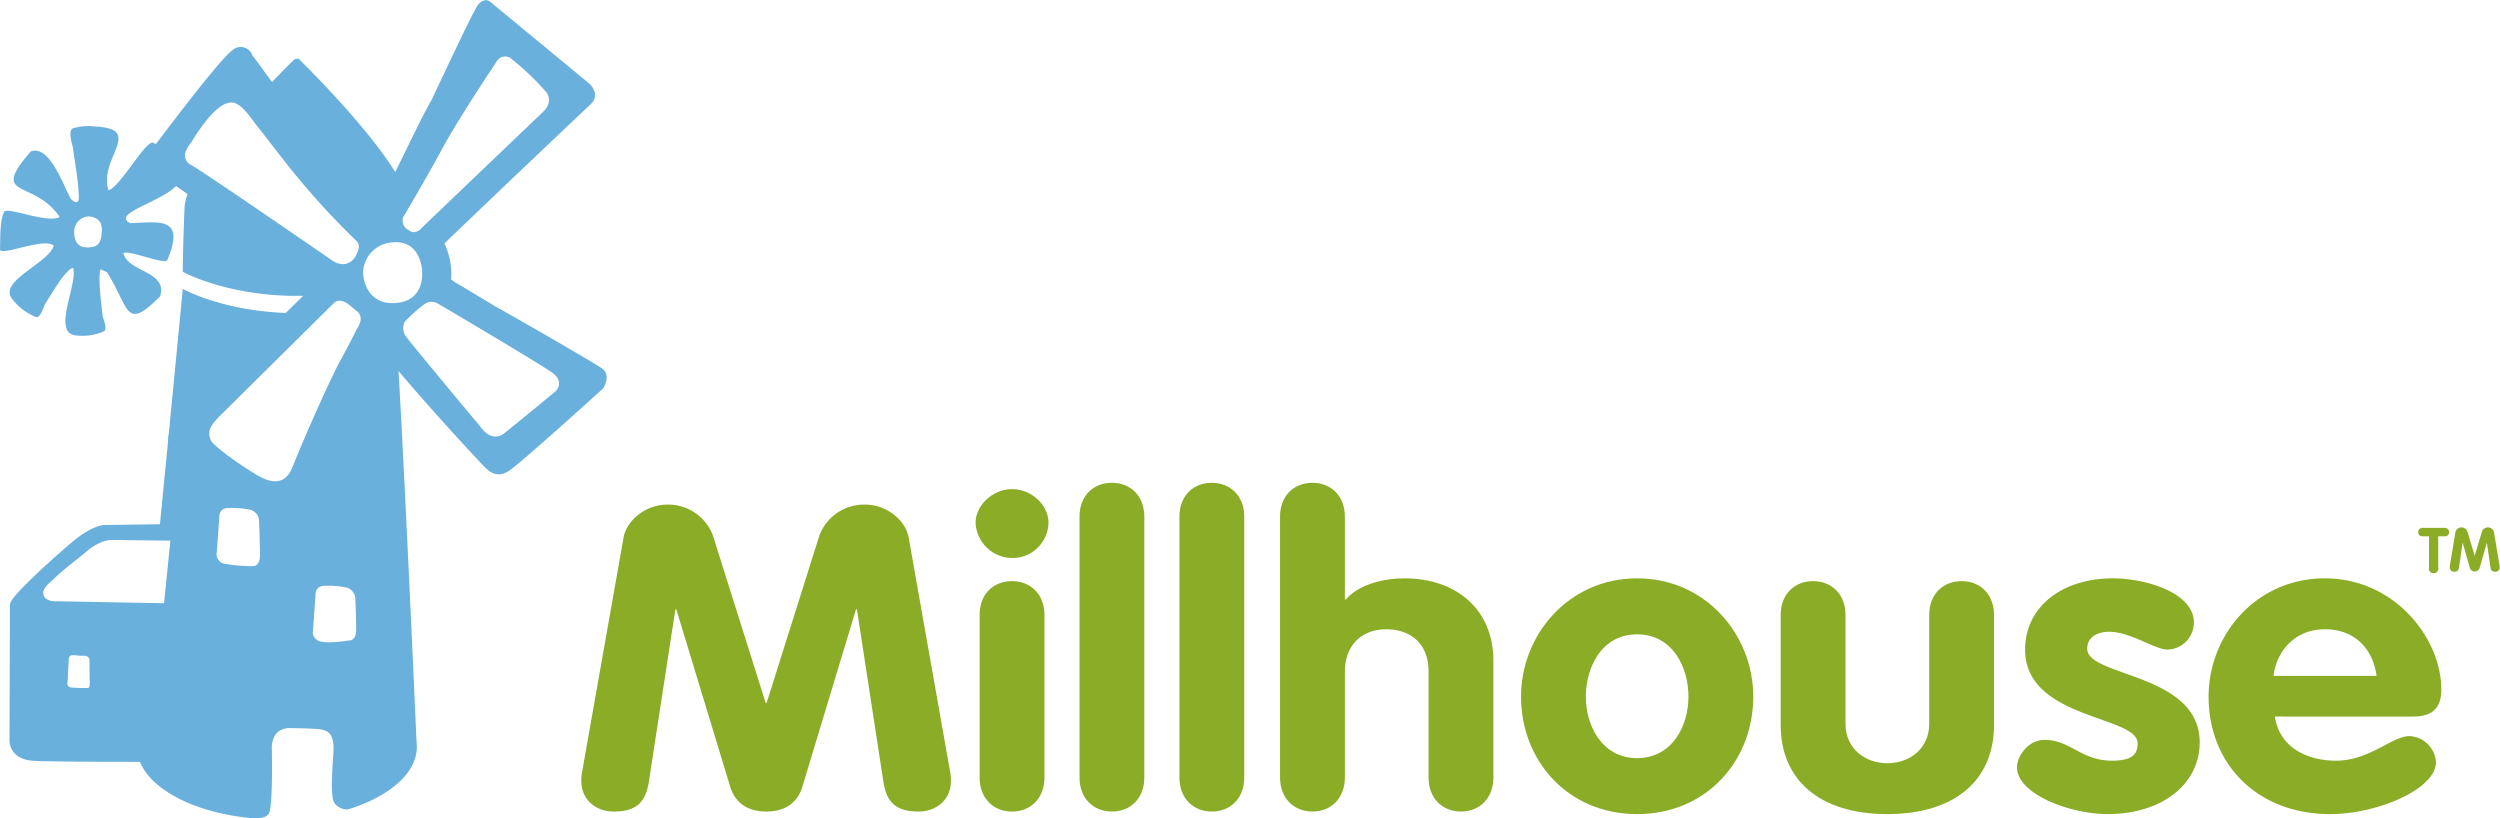 <svg id="Layer_1" data-name="Layer 1" xmlns="http://www.w3.org/2000/svg" viewBox="0 0 519.63 170.11"><defs><style>.cls-1{fill:#8aac27;}.cls-2{fill:#6ab0dd;}</style></defs><path class="cls-1" d="M158.56,130.54c.57-3.18,4.21-6.79,9.17-6.79a9.94,9.94,0,0,1,9.36,6.34l11,34.9h.19l11-34.9a9.94,9.94,0,0,1,9.35-6.34c5,0,8.61,3.61,9.17,6.79l8.7,49.17a8.91,8.91,0,0,1,.09,1.5c0,3.88-3,6.34-6.73,6.34-4.77,0-6.64-2-7.3-6.17l-5.51-35.86h-.19L195.7,182.44c-.65,2.12-2.43,5.11-7.48,5.11s-6.83-3-7.49-5.11l-11.22-36.92h-.19l-5.52,35.86c-.65,4.15-2.52,6.17-7.29,6.17-3.74,0-6.74-2.46-6.74-6.34a8.91,8.91,0,0,1,.09-1.5l8.7-49.17Z" transform="translate(-28.94 -18.87)"/><path class="cls-1" d="M246.87,127.54a7.48,7.48,0,0,1-7.58,7.31,7.66,7.66,0,0,1-7.57-7.31c0-3.62,3.55-7,7.57-7s7.58,3.26,7.58,7Zm-14.31,19.12c0-4.23,2.8-7,6.73-7s6.74,2.82,6.74,7V180.5c0,4.23-2.81,7.05-6.74,7.05s-6.73-2.82-6.73-7.05V146.66Z" transform="translate(-28.94 -18.87)"/><path class="cls-1" d="M253.32,126.22c0-4.23,2.81-7,6.74-7s6.73,2.82,6.73,7V180.5c0,4.23-2.8,7.05-6.73,7.05s-6.74-2.82-6.74-7.05V126.22Z" transform="translate(-28.94 -18.87)"/><path class="cls-1" d="M274.09,126.22c0-4.23,2.81-7,6.73-7s6.74,2.82,6.74,7V180.5c0,4.23-2.81,7.05-6.74,7.05s-6.73-2.82-6.73-7.05V126.22Z" transform="translate(-28.94 -18.87)"/><path class="cls-1" d="M295,126.22c0-4.23,2.81-7,6.74-7s6.73,2.82,6.73,7v17.27h.19c2.81-3.26,8-4.41,12.25-4.41,10.57,0,18.43,6.35,18.43,17.1V180.5c0,4.23-2.81,7.05-6.74,7.05s-6.73-2.82-6.73-7.05V158.38c0-5.9-3.93-8.72-8.79-8.72-5.52,0-8.61,3.79-8.61,8.72V180.5c0,4.23-2.81,7.05-6.73,7.05S295,184.73,295,180.5V126.22Z" transform="translate(-28.94 -18.87)"/><path class="cls-1" d="M393.36,163.67c0,13.22-9.64,24.41-24.14,24.41s-24.13-11.19-24.13-24.41c0-12.87,9.91-24.59,24.13-24.59s24.14,11.72,24.14,24.59Zm-34.8,0c0,6.08,3.37,12.78,10.66,12.78s10.67-6.7,10.67-12.78-3.28-12.95-10.67-12.95-10.66,6.87-10.66,12.95Z" transform="translate(-28.94 -18.87)"/><path class="cls-1" d="M399.06,146.66c0-4.23,2.81-7,6.74-7s6.73,2.82,6.73,7v22.65c0,5.29,4.21,8.2,8.7,8.2s8.7-2.91,8.7-8.2V146.66c0-4.23,2.81-7,6.74-7s6.73,2.82,6.73,7v22.91c0,11.29-7.95,18.51-22.17,18.51s-22.17-7.22-22.17-18.51V146.66Z" transform="translate(-28.94 -18.87)"/><path class="cls-1" d="M479.42,153.89c-2.53,0-7.67-3.7-12.07-3.7-2.43,0-4.58,1.06-4.58,3.52,0,5.91,23.38,5,23.38,19.48,0,8.46-7.57,14.89-19.17,14.89-7.58,0-18.81-4.05-18.81-9.78,0-1.94,2.06-5.64,5.8-5.64,5.24,0,7.58,4.32,13.94,4.32,4.12,0,5.34-1.24,5.34-3.61,0-5.82-23.39-4.94-23.39-19.48,0-8.81,7.57-14.81,18.24-14.81,6.64,0,16.84,2.91,16.84,9.17a5.63,5.63,0,0,1-5.52,5.64Z" transform="translate(-28.94 -18.87)"/><path class="cls-1" d="M501.78,167.81c.93,6.26,6.45,9.17,12.72,9.17,6.92,0,11.69-5.11,15.24-5.11a5.79,5.79,0,0,1,5.52,5.46c0,5.46-12,10.75-22,10.75-15.15,0-25.26-10.4-25.26-24.41,0-12.87,9.92-24.59,24.14-24.59,14.59,0,24.23,12.52,24.23,23.09,0,3.79-1.78,5.64-5.9,5.64Zm21.14-8.46c-.75-5.55-4.49-9.69-10.76-9.69-6,0-10,4.32-10.67,9.69Z" transform="translate(-28.94 -18.87)"/><path class="cls-1" d="M533.82,136.72a1,1,0,1,0,1.91,0v-6.37h1.38a.82.82,0,0,0,.86-.88.84.84,0,0,0-.86-.88h-4.67a.85.85,0,0,0-.87.88.83.83,0,0,0,.87.88h1.38v6.37Zm4.32-.14a1.7,1.7,0,0,0,0,.22.87.87,0,0,0,.91.91c.65,0,.9-.29,1-.89l.75-5.17h0l1.52,5.32a1.07,1.07,0,0,0,2,0l1.52-5.32h0l.75,5.17c.09.6.34.89,1,.89a.87.87,0,0,0,.91-.91,1.7,1.7,0,0,0,0-.22l-1.18-7.09a1.28,1.28,0,0,0-1.24-1,1.33,1.33,0,0,0-1.27.91l-1.5,5h0l-1.5-5a1.34,1.34,0,0,0-1.27-.91,1.28,1.28,0,0,0-1.24,1l-1.18,7.09Z" transform="translate(-28.94 -18.87)"/><path class="cls-2" d="M103.49,70.5a1.69,1.69,0,0,0-.4-1.5A158.83,158.83,0,0,1,88,52.26c-2.06-2.61-3.66-4.73-5-6.41S80.8,42.9,80,42c-1.68-1.83-2.84-2.25-4.56-1.39-1.56.78-3.26,2.8-4.53,4.52s-2,3-2.2,3.29c0,.07-.19.24-.35.47a6.24,6.24,0,0,0-.69,1.2,2.15,2.15,0,0,0,.87,3c2.12,1.06,29.68,20.08,29.72,20.1a4.26,4.26,0,0,0,.78.36,3.42,3.42,0,0,0,1.74.18,3.32,3.32,0,0,0,2.22-1.9,5.28,5.28,0,0,0,.5-1.38Zm12,102.8c0,1.06.06,1.2,0,.18l0-.18Zm-41-46.49L74,133.63A2,2,0,0,0,75.43,136a31.32,31.32,0,0,0,6.1.54s1.44.18,1.44-2.33-.19-7.18-.19-7.18A2.5,2.5,0,0,0,81,124.83a19.13,19.13,0,0,0-4.85-.35c-2,.18-1.61,2.33-1.61,2.33Zm20,16.2L94,149.83a2,2,0,0,0,1.43,2.34c1.8.53,6.1-.18,6.1-.18s1.44.18,1.44-2.34-.18-6.46-.18-6.46A2.52,2.52,0,0,0,101,141a19.18,19.18,0,0,0-4.85-.36c-2,.18-1.62,2.34-1.62,2.34ZM47.36,63.85a3.15,3.15,0,0,0-3,3.22c0,1.62.54,3.31,2.87,3.23,2.13-.06,2.69-.89,2.87-3.23S49,64,47.36,63.85Zm-9.24,79c.62,1,1.78,1,2.92,1l22,.4,1.31-13L52,131.1a6.64,6.64,0,0,0-1.27.2,11.13,11.13,0,0,0-3.93,2.31c-2.11,1.8-4.23,3.23-6.75,5.65-1,.93-2.74,2.25-1.91,3.63ZM43.22,156,43,160.49s-.37,1.17.8,1.28,3.2.1,3.2.1.64.22.59-.9-.05-5-.05-5a1,1,0,0,0-1.12-.79c-1,.05-1.93-.21-2.57-.11s-.64.9-.64.9Zm67.19-86.74a6.47,6.47,0,0,0-6,6.33c0,1.63,1.09,6.83,7,6.24s5.41-6.33,5.16-7.58-1.17-5.5-6.16-5Zm6.77,12.82a30.4,30.4,0,0,0-4.07,3.63,2.83,2.83,0,0,0,.15,3c.66,1.05,15.23,18.49,15.54,18.85,0,.07.17.25.35.47a5.88,5.88,0,0,0,1,.94,2.8,2.8,0,0,0,3.54,0c2.25-1.76,10.62-8.67,10.73-8.77a2,2,0,0,0,.22-.25,2.44,2.44,0,0,0,.45-.93c.2-.87-.15-1.9-1.59-2.85C141,94.41,120.08,82,119.75,81.87a2.46,2.46,0,0,0-2.57.22Zm-19.1,0-.07.1L74.46,105.5A4.92,4.92,0,0,0,74,106a6.86,6.86,0,0,0-.91,1.14,3,3,0,0,0-.16,3.5c1.53,2,9.31,7.14,10.93,7.75s4.37,1.43,5.91-2.52c1.36-3.51,7-16.58,9.7-21.65,2.54-4.71,3.48-6.64,3.61-6.91a4.11,4.11,0,0,0,.22-.35,5.81,5.81,0,0,0,.41-.92,2.06,2.06,0,0,0-.47-2.41c-.59-.44-1.12-.92-1.63-1.32a4.47,4.47,0,0,0-1.7-.91,1.68,1.68,0,0,0-1.49.39,2.07,2.07,0,0,0-.33.39ZM132.2,31.59a2.29,2.29,0,0,0-.17.28c-.44.66-7.86,11.76-11.28,18.1-3.51,6.51-8.06,14.13-8.06,14.13l-.07.23a1.66,1.66,0,0,0,0,.25,3.25,3.25,0,0,0,.06.56,2.05,2.05,0,0,0,.88,1.36c.19.12.36.25.53.35a1.71,1.71,0,0,0,.7.28,2.27,2.27,0,0,0,1.82-.9c1.24-1.22,24.17-23.12,25.09-24a3.41,3.41,0,0,0,.35-.34,4.37,4.37,0,0,0,.63-.89,2.68,2.68,0,0,0-.21-3A55.26,55.26,0,0,0,135.11,31a2,2,0,0,0-2.37,0,2.57,2.57,0,0,0-.54.6ZM115.53,173.3c0,1.06.06,1.2,0,.18l0-.18ZM62.18,127.87c.58-5.93,1.16-11.88,1.71-17.49a3,3,0,0,1,.11-1.17c1.64-16.82,2.93-30.29,2.93-30.29s7.92,4.48,21.41,5l3.6-3.56c-.78,0-2.28,0-2.75,0-14-.36-22.26-5-22.26-5s0-4.31.36-13.29a9.42,9.42,0,0,1,.65-2.86l-2.41-1.66C62.07,61,52.1,63.28,56,65.25c5.76-.13,11.64-1.61,7.73,7.65-.48,1.13-7.83-2.12-9.13-1.42.9,4,9.3,3.72,7.61,9-7.24,7.18-6.2,2.81-11-5l-1.33-.63c-.7,1.36.21,7.78.38,9.6.05.57,1.16,2.88.23,3.31a11,11,0,0,1-6.09.78c-4.52-.9.74-10.67-.26-14-1.64.32-4.83,6-5.85,7.58-.29.45-.95,3-1.92,2.62A11.41,11.41,0,0,1,31.48,81c-3-3.68,7.57-7.42,8.64-11.06-2-1.78-10.45,2.07-11.18.88.09-2.25-.1-6.12.91-8,1-.86,9.16,2.56,11.49,1.14-5.43-8-14.68-3.57-6-13.62,3.94-1.46,6.83,7.28,8.32,9.86,0,0,.75.86,1.28.66s.38-1.11.36-1.57c-.11-3.12-.79-6.47-1.18-9.59-.1-.77-1.21-3.79.07-4.19a11.46,11.46,0,0,1,4.48-.35c10.4.51.69,6.57,2.82,13.26,2.55-.79,7.77-10.59,9.33-9.87.18.08.35.17.53.27,1-1.32,13.37-17.84,16-19.6a2.54,2.54,0,0,1,4,1.06l4.14,5.64c2.66-2.79,4.52-4.6,4.52-4.6a1.57,1.57,0,0,1,.65-.25c.38,0,.38,0,.83.49,2.92,2.88,14.14,14.23,19.6,23.07,1.43-2.89,3.11-6.32,4.63-9.43.84-1.72,1.92-3.77,3.08-5.88,4-8.48,8.75-18.55,9.48-19.43,1.54-1.87,2.77-.47,2.77-.47l20.25,16.72s2.73,2.25.34,4.47-19.95,18.92-19.95,18.92c-4.42,4.22-8.61,8.24-10.38,9.94a12.76,12.76,0,0,1,.59,1.42,16,16,0,0,1,.6,2.22,14.61,14.61,0,0,1,.2,3.86,4.58,4.58,0,0,1,.46.34c1.19.71,4.8,2.87,8.85,5.32,0-.07,20.13,11.42,22.1,12.86s.18,4.13.18,4.13-16.6,15.07-19.47,17.05-4.67-.27-5.57-1.17C122.82,108.67,116,101,111.78,96c1.51,26.49,3.45,70.55,3.75,77.31l0,.18c0,1,0,.88,0-.18a2,2,0,0,0,0-.26,8.77,8.77,0,0,1,.06,1c0,5.57-5.78,10.44-14.39,13.07a3.41,3.41,0,0,1-2.53-1.07c-1-.84-.84-4.91-.45-10.46.28-3.94-.84-4.86-2.71-5.12-1-.12-2-.18-6.19-.27s-3.88,4.27-3.88,4.27.27,12.07-.62,13.5-4.23.89-4.23.89c-11.28-1.19-20.17-5.79-22.57-11.64-4.41,0-17.71,0-22-.21-5.11-.21-5.11-4.07-5.11-4.07L31,145a2.13,2.13,0,0,1,.08-.77c.41-1.67,8.32-8.83,12.61-12.49S50.44,128,50.44,128l11.74-.17Z" transform="translate(-28.94 -18.87)"/></svg>